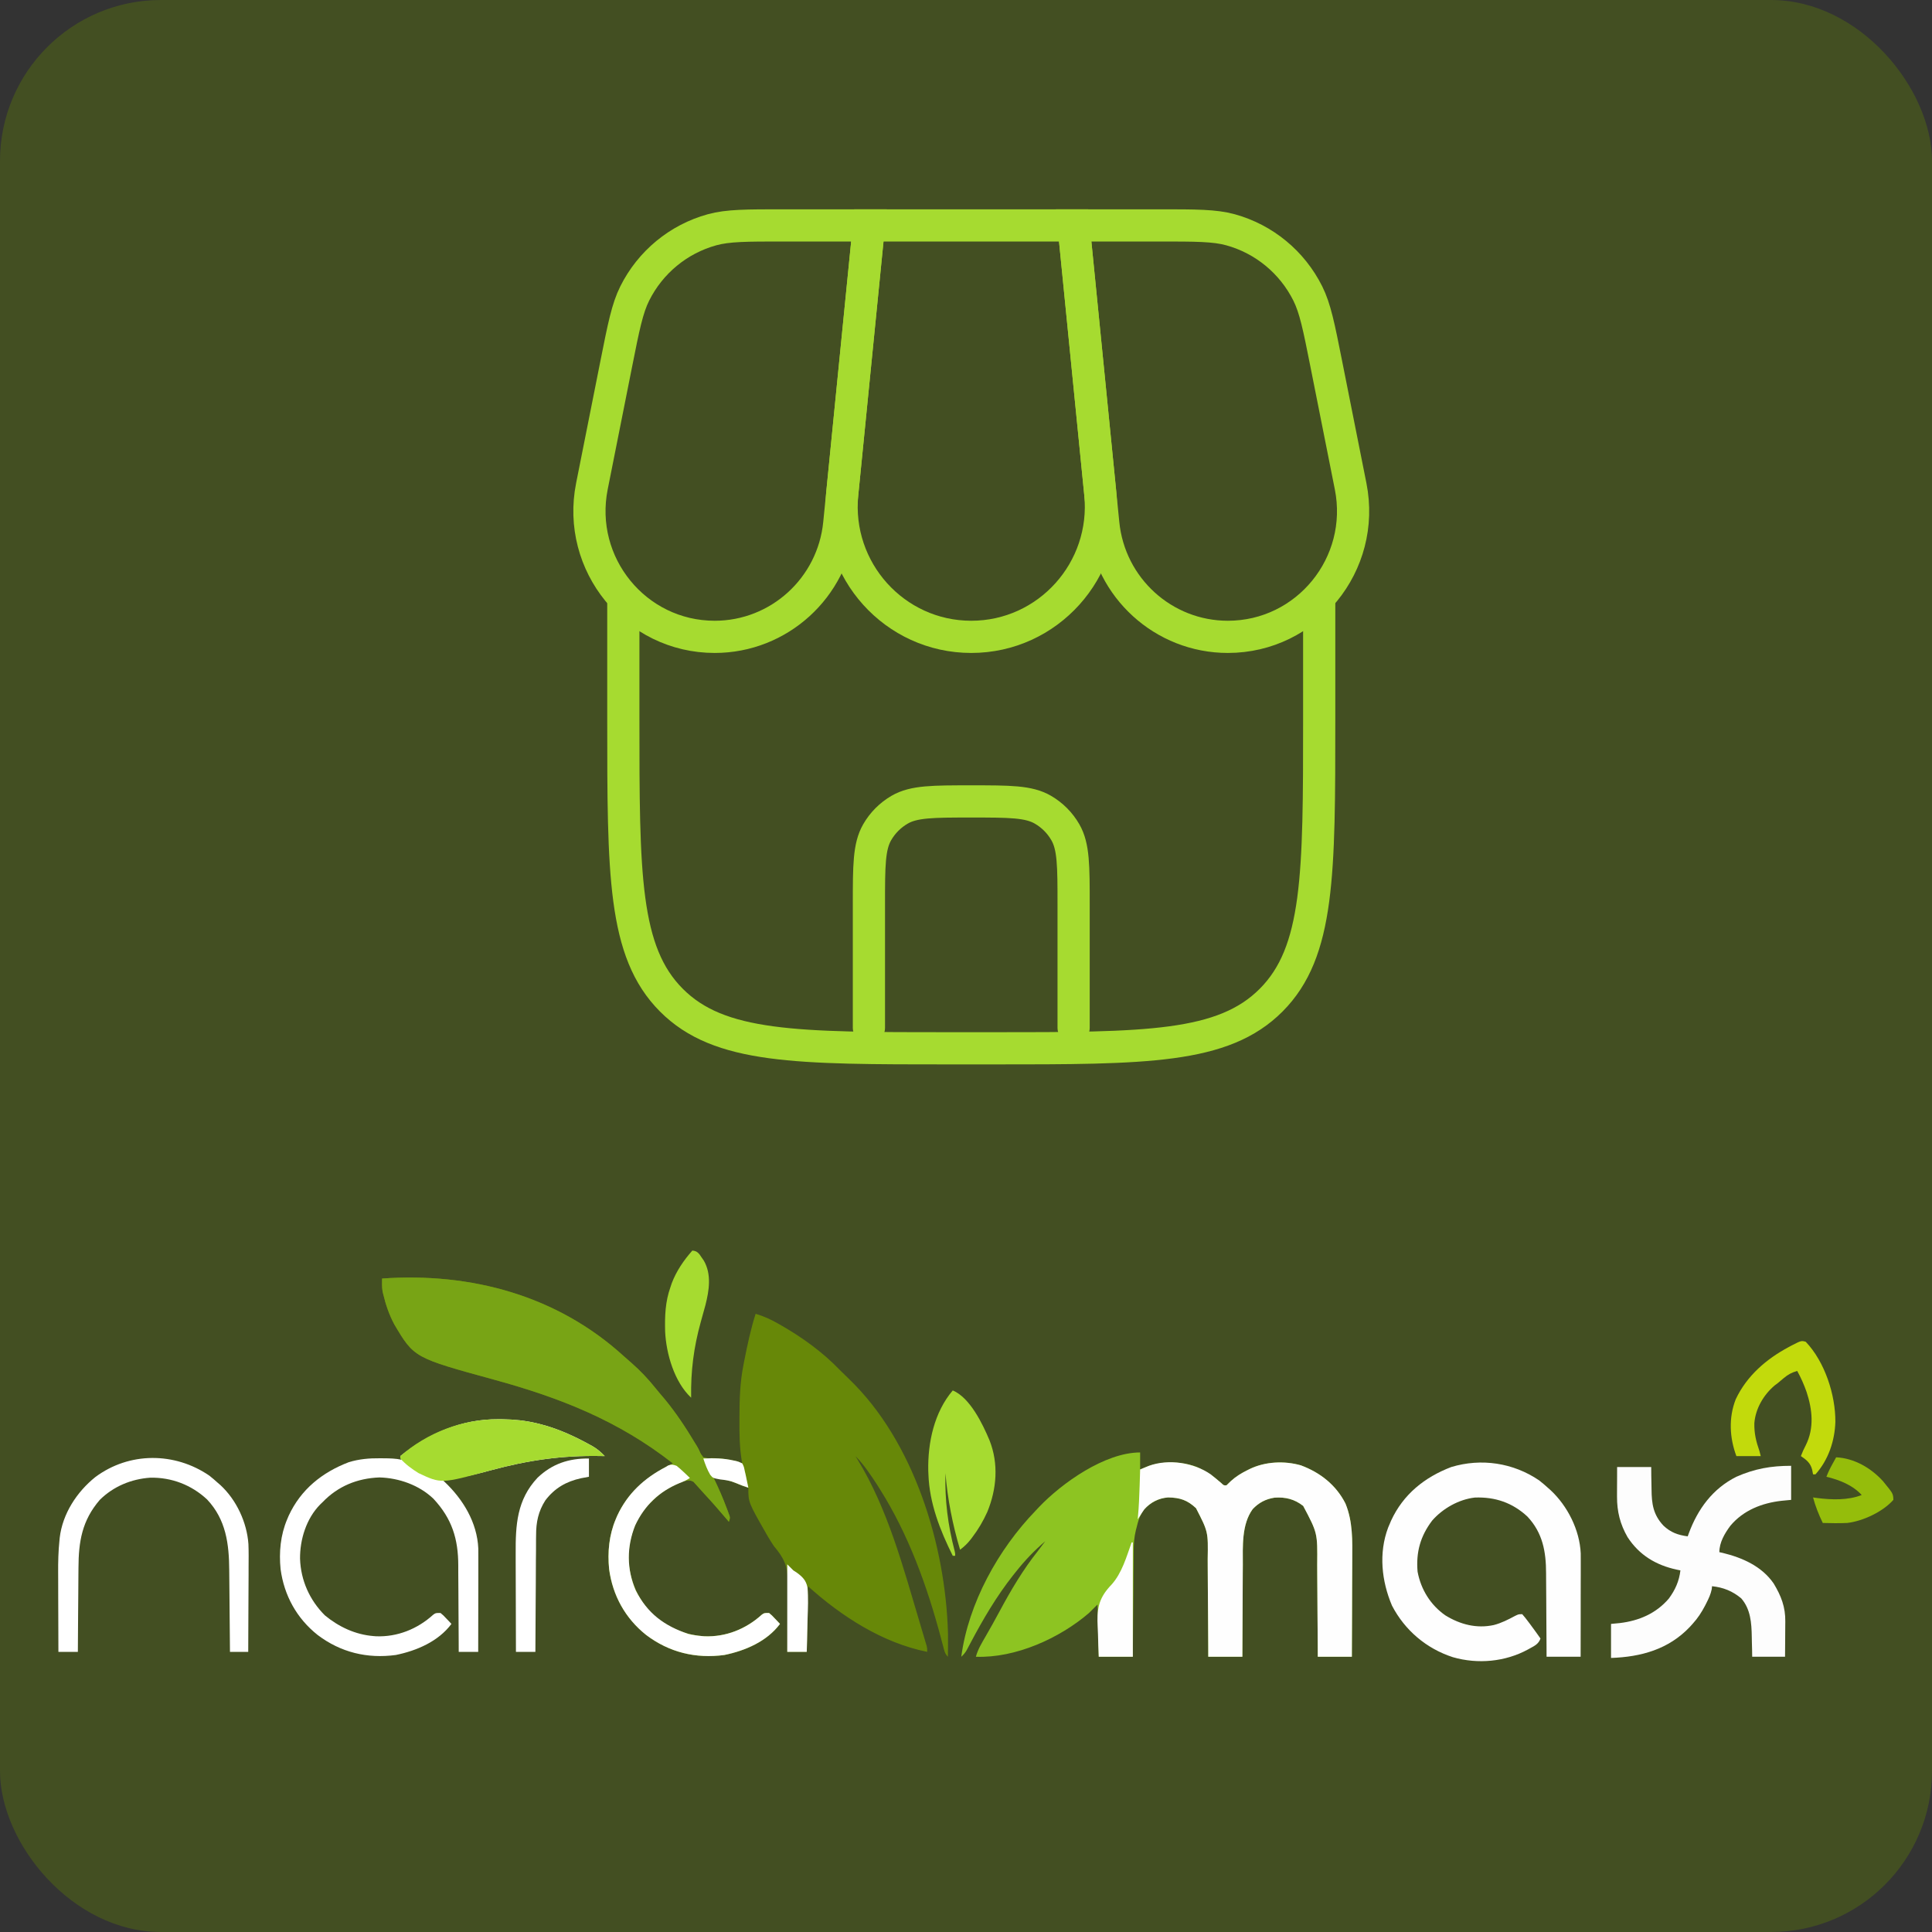<svg width="60" height="60" viewBox="0 0 60 60" fill="none" xmlns="http://www.w3.org/2000/svg">
<rect x="0" y="0" width="60" height="60" fill="#333333" stroke="none"/>
<rect width="60" height="60" rx="5" fill="#434F22"/>
<path d="M19.372 42.117C19.452 42.19 19.533 42.261 19.615 42.331C19.888 42.57 20.13 42.827 20.357 43.11C20.444 43.219 20.535 43.325 20.626 43.431C20.993 43.872 21.306 44.35 21.601 44.842C21.624 44.88 21.624 44.88 21.648 44.918C21.691 44.993 21.691 44.993 21.727 45.071C21.763 45.154 21.763 45.154 21.842 45.258C21.97 45.292 21.97 45.292 22.116 45.284C22.444 45.286 22.737 45.357 23.051 45.447C23.043 45.404 23.043 45.404 23.035 45.359C22.966 44.942 22.962 44.531 22.964 44.108C22.964 44.071 22.964 44.034 22.964 43.996C22.966 43.452 22.982 42.922 23.089 42.388C23.097 42.345 23.106 42.302 23.114 42.258C23.211 41.768 23.314 41.278 23.467 40.801C23.708 40.873 23.922 40.967 24.14 41.092C24.17 41.108 24.199 41.125 24.23 41.142C24.896 41.522 25.543 41.984 26.074 42.539C26.167 42.632 26.26 42.724 26.355 42.814C28.388 44.759 29.37 47.996 29.441 50.74C29.444 50.977 29.442 51.214 29.438 51.452C29.338 51.352 29.321 51.246 29.287 51.114C29.272 51.058 29.257 51.003 29.242 50.947C29.234 50.918 29.227 50.889 29.219 50.858C28.792 49.254 28.212 47.649 27.321 46.24C27.296 46.199 27.27 46.159 27.244 46.117C27.044 45.809 26.826 45.481 26.566 45.22C26.588 45.257 26.611 45.294 26.635 45.331C27.575 46.866 28.052 48.683 28.564 50.394C28.575 50.433 28.587 50.472 28.599 50.513C28.632 50.623 28.665 50.734 28.698 50.845C28.708 50.878 28.718 50.911 28.728 50.945C28.737 50.976 28.746 51.006 28.755 51.037C28.763 51.064 28.771 51.09 28.779 51.117C28.795 51.187 28.795 51.187 28.795 51.3C27.403 51.02 26.131 50.196 25.092 49.261C25.079 49.934 25.067 50.607 25.054 51.3C24.855 51.3 24.655 51.3 24.449 51.3C24.45 51.22 24.451 51.139 24.452 51.056C24.454 50.787 24.455 50.518 24.454 50.249C24.454 50.087 24.454 49.924 24.456 49.761C24.458 49.604 24.458 49.447 24.457 49.289C24.457 49.229 24.457 49.17 24.459 49.11C24.468 48.631 24.339 48.378 24.034 48.015C23.965 47.914 23.902 47.811 23.84 47.706C23.825 47.679 23.809 47.653 23.794 47.626C23.24 46.656 23.24 46.656 23.24 46.202C23.196 46.188 23.196 46.188 23.15 46.174C23.044 46.137 22.944 46.097 22.841 46.053C22.615 45.961 22.382 45.911 22.144 45.862C22.16 45.895 22.176 45.927 22.193 45.961C22.328 46.241 22.451 46.524 22.56 46.816C22.572 46.847 22.584 46.878 22.596 46.91C22.607 46.939 22.617 46.968 22.628 46.998C22.638 47.024 22.648 47.05 22.657 47.076C22.673 47.146 22.673 47.146 22.636 47.26C22.594 47.21 22.594 47.21 22.551 47.16C22.326 46.895 22.099 46.634 21.862 46.38C21.801 46.315 21.741 46.248 21.683 46.181C21.657 46.153 21.632 46.125 21.606 46.096C21.585 46.071 21.563 46.047 21.541 46.022C21.419 45.948 21.336 45.98 21.2 46.013C21.098 46.051 21.001 46.096 20.904 46.145C20.878 46.159 20.852 46.172 20.824 46.186C20.589 46.31 20.401 46.463 20.217 46.655C20.194 46.678 20.17 46.7 20.146 46.723C19.715 47.161 19.516 47.809 19.521 48.409C19.544 49.078 19.817 49.693 20.293 50.167C20.727 50.525 21.239 50.765 21.804 50.81C21.841 50.813 21.841 50.813 21.878 50.816C22.542 50.843 23.168 50.59 23.655 50.148C23.731 50.092 23.731 50.092 23.883 50.092C23.972 50.166 23.972 50.166 24.062 50.262C24.092 50.294 24.122 50.325 24.154 50.358C24.176 50.382 24.199 50.407 24.223 50.432C23.816 50.977 23.145 51.264 22.496 51.397C21.607 51.517 20.783 51.317 20.068 50.776C19.419 50.261 19.027 49.551 18.917 48.731C18.864 48.207 18.915 47.672 19.121 47.184C19.137 47.147 19.152 47.111 19.168 47.073C19.531 46.288 20.139 45.822 20.897 45.447C19.211 44.124 17.399 43.409 15.345 42.847C12.86 42.166 12.86 42.166 12.245 41.129C12.086 40.828 11.982 40.528 11.903 40.197C11.896 40.167 11.889 40.137 11.881 40.106C11.86 39.972 11.863 39.842 11.866 39.706C14.625 39.511 17.303 40.231 19.372 42.117Z" fill="#678808"/>
<path d="M35.408 45.107C35.408 45.281 35.408 45.456 35.408 45.636C35.496 45.599 35.496 45.599 35.585 45.562C36.06 45.366 36.677 45.375 37.157 45.553C37.454 45.683 37.683 45.847 37.929 46.059C38.007 46.134 38.007 46.134 38.091 46.127C38.138 46.084 38.183 46.039 38.228 45.994C38.386 45.851 38.547 45.753 38.736 45.659C38.761 45.647 38.786 45.634 38.812 45.621C39.292 45.389 39.89 45.361 40.401 45.508C40.999 45.73 41.495 46.119 41.785 46.695C42.015 47.258 41.999 47.845 41.995 48.442C41.994 48.529 41.994 48.616 41.994 48.704C41.994 48.931 41.992 49.159 41.991 49.386C41.99 49.619 41.99 49.852 41.989 50.085C41.988 50.541 41.986 50.996 41.983 51.452C41.634 51.452 41.285 51.452 40.925 51.452C40.925 51.293 40.925 51.293 40.924 51.131C40.922 50.78 40.919 50.429 40.916 50.078C40.915 49.865 40.913 49.652 40.912 49.439C40.911 49.234 40.91 49.028 40.908 48.822C40.907 48.744 40.907 48.666 40.907 48.588C40.917 47.608 40.917 47.608 40.472 46.768C40.202 46.557 39.923 46.487 39.582 46.511C39.309 46.553 39.093 46.666 38.903 46.867C38.555 47.346 38.597 48.031 38.597 48.59C38.597 48.672 38.596 48.755 38.595 48.839C38.594 49.055 38.593 49.271 38.592 49.487C38.592 49.709 38.59 49.931 38.589 50.152C38.586 50.585 38.584 51.018 38.583 51.452C38.233 51.452 37.884 51.452 37.524 51.452C37.524 51.283 37.524 51.283 37.523 51.112C37.521 50.741 37.518 50.369 37.516 49.998C37.514 49.773 37.512 49.548 37.511 49.323C37.51 49.105 37.509 48.888 37.507 48.67C37.506 48.588 37.506 48.505 37.506 48.422C37.521 47.571 37.521 47.571 37.143 46.837C36.872 46.585 36.646 46.51 36.277 46.504C35.984 46.526 35.743 46.658 35.538 46.867C35.401 47.04 35.346 47.236 35.295 47.448C35.286 47.484 35.286 47.484 35.276 47.52C35.223 47.737 35.208 47.94 35.207 48.163C35.207 48.199 35.206 48.235 35.206 48.272C35.205 48.389 35.204 48.506 35.204 48.623C35.203 48.704 35.202 48.786 35.201 48.868C35.2 49.082 35.198 49.296 35.197 49.51C35.195 49.728 35.193 49.947 35.191 50.166C35.188 50.594 35.184 51.023 35.181 51.452C34.832 51.452 34.483 51.452 34.123 51.452C34.111 50.916 34.098 50.38 34.086 49.828C33.998 49.915 33.911 50.002 33.821 50.092C32.906 50.879 31.538 51.498 30.307 51.452C30.368 51.223 30.487 51.031 30.604 50.828C30.753 50.569 30.9 50.309 31.041 50.044C31.391 49.391 31.771 48.747 32.234 48.166C32.279 48.106 32.324 48.046 32.369 47.986C32.399 47.946 32.43 47.905 32.461 47.864C32.121 48.154 31.831 48.458 31.554 48.808C31.523 48.846 31.493 48.884 31.461 48.924C30.943 49.581 30.524 50.296 30.134 51.035C30.114 51.072 30.094 51.11 30.073 51.149C30.055 51.183 30.038 51.216 30.019 51.251C29.971 51.332 29.923 51.389 29.853 51.452C30.075 49.784 31.005 48.114 32.158 46.92C32.194 46.882 32.229 46.844 32.264 46.807C32.977 46.057 34.317 45.107 35.408 45.107Z" fill="#8DC422"/>
<path d="M19.372 42.117C19.452 42.19 19.533 42.261 19.615 42.331C19.888 42.57 20.13 42.827 20.357 43.11C20.444 43.219 20.535 43.325 20.626 43.431C20.993 43.872 21.306 44.35 21.601 44.842C21.624 44.88 21.624 44.88 21.648 44.918C21.691 44.993 21.691 44.993 21.727 45.071C21.763 45.154 21.763 45.154 21.842 45.258C21.97 45.292 21.97 45.292 22.116 45.284C22.345 45.287 22.559 45.308 22.782 45.359C22.808 45.364 22.834 45.37 22.86 45.375C22.933 45.393 22.933 45.393 23.051 45.447C23.102 45.548 23.102 45.548 23.127 45.673C23.137 45.719 23.148 45.764 23.159 45.811C23.174 45.881 23.174 45.881 23.188 45.952C23.198 45.999 23.208 46.046 23.218 46.094C23.229 46.148 23.229 46.148 23.24 46.202C23.104 46.158 22.972 46.11 22.841 46.053C22.615 45.961 22.382 45.911 22.144 45.862C22.16 45.895 22.176 45.927 22.193 45.961C22.328 46.241 22.451 46.524 22.56 46.816C22.572 46.847 22.584 46.878 22.596 46.91C22.607 46.939 22.617 46.968 22.628 46.998C22.638 47.024 22.648 47.05 22.657 47.076C22.673 47.146 22.673 47.146 22.636 47.26C22.594 47.21 22.594 47.21 22.551 47.16C22.326 46.895 22.099 46.634 21.862 46.38C21.801 46.315 21.741 46.248 21.683 46.181C21.657 46.153 21.632 46.125 21.606 46.096C21.585 46.071 21.563 46.047 21.541 46.022C21.419 45.948 21.336 45.98 21.2 46.013C21.098 46.051 21.001 46.096 20.904 46.145C20.878 46.159 20.852 46.172 20.824 46.186C20.589 46.31 20.401 46.463 20.217 46.655C20.194 46.678 20.17 46.7 20.146 46.723C19.715 47.161 19.516 47.809 19.521 48.409C19.544 49.078 19.817 49.693 20.293 50.167C20.727 50.525 21.239 50.765 21.804 50.81C21.841 50.813 21.841 50.813 21.878 50.816C22.542 50.843 23.168 50.59 23.655 50.148C23.731 50.092 23.731 50.092 23.883 50.092C23.972 50.166 23.972 50.166 24.062 50.262C24.092 50.294 24.122 50.325 24.154 50.358C24.176 50.382 24.199 50.407 24.223 50.432C23.816 50.977 23.145 51.264 22.496 51.397C21.607 51.517 20.783 51.317 20.068 50.776C19.419 50.261 19.027 49.551 18.917 48.731C18.864 48.207 18.915 47.672 19.121 47.184C19.137 47.147 19.152 47.111 19.168 47.073C19.531 46.288 20.139 45.822 20.897 45.447C19.211 44.124 17.399 43.409 15.345 42.847C12.86 42.166 12.86 42.166 12.245 41.129C12.086 40.828 11.982 40.528 11.903 40.197C11.896 40.167 11.889 40.137 11.881 40.106C11.86 39.972 11.863 39.842 11.866 39.706C14.625 39.511 17.303 40.231 19.372 42.117Z" fill="#78A415"/>
<path d="M47.8 45.975C47.893 46.047 47.98 46.122 48.068 46.202C48.096 46.227 48.125 46.252 48.154 46.278C48.683 46.77 49.059 47.517 49.091 48.242C49.092 48.327 49.093 48.412 49.092 48.498C49.092 48.53 49.092 48.562 49.092 48.595C49.092 48.7 49.092 48.805 49.092 48.91C49.091 48.984 49.091 49.057 49.091 49.13C49.091 49.323 49.091 49.515 49.09 49.707C49.09 49.904 49.09 50.1 49.09 50.297C49.089 50.681 49.089 51.067 49.088 51.452C48.739 51.452 48.389 51.452 48.03 51.452C48.029 51.356 48.029 51.26 48.029 51.161C48.027 50.843 48.025 50.525 48.023 50.207C48.021 50.014 48.02 49.821 48.02 49.628C48.019 49.442 48.018 49.256 48.016 49.069C48.015 48.998 48.015 48.928 48.015 48.857C48.014 48.191 47.911 47.604 47.434 47.097C46.97 46.667 46.432 46.484 45.803 46.508C45.304 46.564 44.806 46.847 44.478 47.222C44.11 47.707 43.973 48.204 44.024 48.808C44.126 49.36 44.427 49.848 44.889 50.168C45.348 50.45 45.856 50.583 46.391 50.467C46.629 50.405 46.834 50.3 47.05 50.184C47.161 50.13 47.161 50.13 47.274 50.13C47.34 50.205 47.399 50.278 47.458 50.359C47.475 50.381 47.492 50.404 47.509 50.426C47.557 50.491 47.605 50.556 47.652 50.621C47.674 50.651 47.696 50.681 47.718 50.712C47.76 50.77 47.8 50.827 47.841 50.885C47.785 51.049 47.666 51.109 47.522 51.187C47.498 51.2 47.474 51.214 47.45 51.227C46.745 51.61 45.895 51.688 45.122 51.466C44.299 51.2 43.63 50.633 43.23 49.865C42.905 49.1 42.812 48.232 43.11 47.44C43.125 47.406 43.14 47.371 43.155 47.335C43.178 47.28 43.178 47.28 43.202 47.224C43.58 46.406 44.241 45.877 45.07 45.56C46.003 45.278 46.996 45.428 47.8 45.975Z" fill="#FEFEFE"/>
<path d="M15.479 44.075C15.522 44.075 15.565 44.076 15.609 44.076C15.97 44.081 16.314 44.116 16.665 44.2C16.691 44.207 16.718 44.213 16.745 44.219C17.302 44.357 17.819 44.592 18.32 44.868C18.345 44.882 18.37 44.895 18.395 44.909C18.547 44.996 18.66 45.095 18.781 45.22C18.743 45.219 18.704 45.218 18.665 45.218C17.456 45.195 16.399 45.347 15.232 45.664C14.796 45.782 14.369 45.891 13.916 45.923C13.878 45.926 13.84 45.929 13.801 45.932C13.773 45.934 13.746 45.936 13.717 45.938C13.761 45.977 13.761 45.977 13.805 46.018C14.38 46.562 14.818 47.28 14.854 48.091C14.856 48.176 14.856 48.261 14.855 48.346C14.855 48.379 14.855 48.411 14.855 48.444C14.855 48.549 14.855 48.654 14.855 48.759C14.855 48.833 14.855 48.906 14.855 48.979C14.854 49.172 14.854 49.364 14.854 49.556C14.853 49.752 14.853 49.949 14.853 50.145C14.852 50.531 14.852 50.916 14.851 51.3C14.652 51.3 14.452 51.3 14.246 51.3C14.246 51.202 14.246 51.102 14.245 51C14.244 50.671 14.242 50.342 14.239 50.013C14.238 49.814 14.237 49.615 14.236 49.415C14.236 49.222 14.234 49.03 14.232 48.837C14.232 48.764 14.232 48.691 14.232 48.618C14.231 47.79 14.037 47.165 13.462 46.546C13.018 46.121 12.392 45.9 11.785 45.883C11.095 45.909 10.493 46.155 10.014 46.655C9.991 46.677 9.967 46.7 9.943 46.723C9.512 47.161 9.313 47.809 9.318 48.409C9.341 49.078 9.614 49.693 10.09 50.167C10.524 50.525 11.036 50.765 11.601 50.81C11.638 50.813 11.638 50.813 11.675 50.816C12.339 50.843 12.965 50.59 13.452 50.148C13.528 50.092 13.528 50.092 13.68 50.092C13.769 50.166 13.769 50.166 13.859 50.262C13.889 50.294 13.919 50.325 13.951 50.358C13.973 50.382 13.996 50.407 14.02 50.432C13.613 50.977 12.942 51.264 12.293 51.397C11.404 51.517 10.58 51.317 9.865 50.776C9.216 50.261 8.824 49.551 8.714 48.731C8.661 48.207 8.711 47.672 8.918 47.184C8.934 47.147 8.949 47.111 8.965 47.073C9.343 46.255 10.004 45.726 10.833 45.409C11.158 45.311 11.461 45.285 11.8 45.288C11.859 45.289 11.859 45.289 11.92 45.289C12.107 45.29 12.286 45.294 12.47 45.333C12.458 45.296 12.445 45.259 12.432 45.22C13.322 44.514 14.33 44.069 15.479 44.075Z" fill="white"/>
<path d="M37.6 45.787C37.712 45.875 37.821 45.966 37.929 46.059C38.007 46.134 38.007 46.134 38.091 46.127C38.138 46.084 38.183 46.039 38.228 45.994C38.386 45.851 38.547 45.753 38.736 45.659C38.761 45.647 38.786 45.634 38.812 45.621C39.292 45.389 39.89 45.361 40.401 45.508C40.999 45.73 41.495 46.119 41.785 46.695C42.016 47.258 41.999 47.845 41.995 48.442C41.994 48.529 41.994 48.616 41.994 48.704C41.994 48.931 41.992 49.159 41.991 49.386C41.99 49.619 41.99 49.852 41.989 50.085C41.988 50.541 41.986 50.996 41.983 51.452C41.634 51.452 41.285 51.452 40.925 51.452C40.925 51.293 40.925 51.293 40.924 51.131C40.922 50.78 40.919 50.429 40.916 50.078C40.915 49.865 40.913 49.652 40.912 49.439C40.911 49.234 40.91 49.028 40.908 48.822C40.907 48.744 40.907 48.666 40.907 48.588C40.917 47.608 40.917 47.608 40.472 46.768C40.202 46.557 39.923 46.487 39.582 46.511C39.309 46.553 39.093 46.666 38.903 46.867C38.555 47.346 38.597 48.031 38.597 48.59C38.597 48.672 38.596 48.755 38.595 48.839C38.594 49.055 38.593 49.271 38.592 49.487C38.592 49.709 38.59 49.931 38.589 50.152C38.586 50.585 38.584 51.018 38.583 51.452C38.233 51.452 37.884 51.452 37.524 51.452C37.524 51.34 37.523 51.227 37.523 51.112C37.521 50.741 37.518 50.369 37.516 49.998C37.514 49.773 37.512 49.548 37.511 49.323C37.51 49.105 37.509 48.888 37.507 48.67C37.506 48.588 37.506 48.505 37.506 48.422C37.521 47.571 37.521 47.571 37.143 46.837C36.872 46.585 36.646 46.51 36.277 46.504C35.986 46.525 35.729 46.655 35.536 46.876C35.491 46.939 35.449 47.005 35.408 47.071C35.383 47.108 35.358 47.145 35.333 47.184C35.335 47.158 35.338 47.132 35.34 47.105C35.369 46.788 35.382 46.472 35.392 46.155C35.393 46.104 35.395 46.053 35.397 46.003C35.401 45.88 35.404 45.758 35.408 45.636C35.467 45.611 35.526 45.587 35.585 45.562C35.618 45.549 35.651 45.535 35.685 45.521C36.294 45.3 37.074 45.423 37.6 45.787Z" fill="#FEFEFE"/>
<path d="M55.625 45.522C55.625 45.871 55.625 46.22 55.625 46.58C55.529 46.589 55.432 46.598 55.332 46.608C54.722 46.676 54.142 46.902 53.739 47.383C53.563 47.619 53.396 47.901 53.396 48.204C53.431 48.212 53.465 48.219 53.501 48.227C54.113 48.376 54.714 48.641 55.083 49.177C55.316 49.563 55.45 49.909 55.444 50.36C55.444 50.391 55.444 50.423 55.443 50.455C55.443 50.554 55.442 50.654 55.441 50.753C55.441 50.821 55.44 50.888 55.44 50.956C55.439 51.121 55.438 51.286 55.436 51.452C55.1 51.452 54.763 51.452 54.416 51.452C54.415 51.374 54.413 51.297 54.412 51.217C54.41 51.141 54.408 51.065 54.406 50.988C54.405 50.936 54.404 50.883 54.403 50.831C54.396 50.405 54.368 49.975 54.076 49.639C53.808 49.413 53.514 49.297 53.169 49.261C53.166 49.292 53.162 49.324 53.159 49.356C53.126 49.513 53.067 49.64 52.994 49.783C52.981 49.809 52.967 49.836 52.953 49.864C52.844 50.073 52.724 50.257 52.564 50.432C52.536 50.463 52.508 50.495 52.478 50.527C51.817 51.223 50.961 51.458 50.032 51.489C50.032 51.14 50.032 50.791 50.032 50.432C50.121 50.423 50.21 50.415 50.302 50.406C50.897 50.336 51.433 50.108 51.828 49.644C52.027 49.373 52.147 49.104 52.187 48.77C52.148 48.762 52.11 48.755 52.07 48.746C51.43 48.607 50.909 48.298 50.545 47.736C50.314 47.334 50.216 46.941 50.218 46.478C50.218 46.452 50.218 46.425 50.218 46.398C50.218 46.315 50.219 46.231 50.219 46.148C50.219 46.091 50.219 46.034 50.22 45.977C50.22 45.838 50.221 45.699 50.221 45.56C50.571 45.56 50.92 45.56 51.28 45.56C51.281 45.646 51.282 45.732 51.282 45.821C51.284 45.905 51.286 45.989 51.287 46.074C51.288 46.132 51.289 46.19 51.29 46.248C51.294 46.702 51.34 47.039 51.661 47.381C51.887 47.593 52.108 47.671 52.413 47.713C52.424 47.682 52.435 47.651 52.447 47.62C52.726 46.865 53.188 46.231 53.925 45.862C54.493 45.612 54.998 45.522 55.625 45.522Z" fill="#FDFDFD"/>
<path d="M6.498 45.825C6.59 45.897 6.678 45.972 6.764 46.051C6.79 46.073 6.816 46.096 6.842 46.118C7.342 46.578 7.668 47.278 7.715 47.951C7.725 48.19 7.722 48.428 7.72 48.667C7.72 48.743 7.72 48.82 7.72 48.896C7.719 49.095 7.718 49.294 7.717 49.493C7.716 49.697 7.715 49.901 7.714 50.105C7.713 50.503 7.711 50.902 7.709 51.3C7.522 51.3 7.335 51.3 7.142 51.3C7.142 51.262 7.141 51.223 7.141 51.183C7.138 50.817 7.135 50.451 7.131 50.085C7.129 49.897 7.128 49.709 7.126 49.52C7.125 49.339 7.123 49.157 7.121 48.975C7.12 48.906 7.12 48.837 7.119 48.767C7.114 47.95 7.021 47.196 6.434 46.57C5.949 46.115 5.325 45.877 4.664 45.891C4.075 45.932 3.521 46.162 3.099 46.58C2.547 47.22 2.44 47.875 2.437 48.689C2.436 48.765 2.436 48.84 2.435 48.916C2.433 49.113 2.432 49.311 2.431 49.508C2.43 49.71 2.428 49.912 2.426 50.114C2.423 50.51 2.421 50.905 2.418 51.3C2.219 51.3 2.019 51.3 1.814 51.3C1.812 50.908 1.811 50.516 1.81 50.124C1.81 49.942 1.809 49.76 1.808 49.578C1.807 49.402 1.807 49.225 1.807 49.049C1.807 48.982 1.806 48.916 1.806 48.849C1.804 48.509 1.811 48.173 1.847 47.835C1.85 47.808 1.853 47.78 1.855 47.752C1.944 47.01 2.385 46.333 2.961 45.871C4.014 45.087 5.423 45.091 6.498 45.825Z" fill="white"/>
<path d="M29.589 43.181C30.125 43.406 30.518 44.223 30.731 44.732C31.018 45.458 30.955 46.241 30.661 46.956C30.532 47.242 30.381 47.498 30.191 47.748C30.175 47.769 30.16 47.789 30.144 47.81C30.046 47.935 29.943 48.034 29.816 48.128C29.586 47.358 29.425 46.55 29.362 45.749C29.339 46.588 29.437 47.362 29.649 48.173C29.664 48.241 29.664 48.241 29.664 48.317C29.639 48.317 29.614 48.317 29.589 48.317C29.193 47.524 28.864 46.684 28.833 45.786C28.831 45.749 28.83 45.712 28.828 45.674C28.81 44.802 29.012 43.858 29.589 43.181Z" fill="#A6DB30"/>
<path d="M15.479 44.075C15.522 44.075 15.565 44.076 15.609 44.076C15.97 44.081 16.314 44.116 16.665 44.2C16.691 44.207 16.718 44.213 16.745 44.219C17.302 44.357 17.819 44.592 18.32 44.868C18.345 44.882 18.37 44.895 18.395 44.909C18.547 44.996 18.66 45.095 18.781 45.22C18.743 45.219 18.704 45.218 18.665 45.218C17.456 45.195 16.399 45.347 15.232 45.664C13.7 46.08 13.7 46.08 12.999 45.749C12.791 45.621 12.597 45.477 12.433 45.296C12.433 45.271 12.433 45.246 12.433 45.22C13.273 44.488 14.366 44.069 15.479 44.075Z" fill="#A6DB30"/>
<path d="M21.011 45.522C21.089 45.584 21.159 45.644 21.23 45.713C21.249 45.731 21.268 45.749 21.288 45.767C21.334 45.811 21.38 45.855 21.426 45.9C21.319 45.971 21.225 46.012 21.105 46.058C20.466 46.323 20.019 46.753 19.726 47.373C19.46 48.042 19.46 48.731 19.745 49.394C20.106 50.105 20.632 50.495 21.379 50.743C21.52 50.776 21.66 50.798 21.804 50.81C21.841 50.813 21.841 50.813 21.878 50.816C22.542 50.843 23.168 50.59 23.655 50.148C23.731 50.092 23.731 50.092 23.883 50.092C23.972 50.166 23.972 50.166 24.062 50.262C24.107 50.309 24.107 50.309 24.154 50.358C24.176 50.382 24.199 50.407 24.223 50.432C23.817 50.977 23.145 51.264 22.496 51.397C21.608 51.517 20.783 51.317 20.068 50.776C19.419 50.261 19.027 49.551 18.917 48.731C18.864 48.207 18.915 47.672 19.121 47.184C19.144 47.129 19.144 47.129 19.168 47.073C19.486 46.385 20.005 45.906 20.671 45.56C20.697 45.544 20.723 45.528 20.75 45.512C20.854 45.472 20.906 45.484 21.011 45.522Z" fill="white"/>
<path d="M56.079 41.67C56.671 42.291 57.003 43.315 56.999 44.152C56.982 44.743 56.782 45.343 56.381 45.787C56.356 45.787 56.331 45.787 56.306 45.787C56.297 45.741 56.288 45.695 56.279 45.647C56.227 45.437 56.104 45.338 55.928 45.22C55.971 45.104 56.022 44.995 56.079 44.885C56.346 44.351 56.286 43.779 56.105 43.228C56.025 43.001 55.931 42.787 55.814 42.576C55.645 42.624 55.531 42.685 55.396 42.798C55.365 42.824 55.334 42.849 55.303 42.876C55.257 42.915 55.257 42.915 55.21 42.954C55.178 42.978 55.147 43.002 55.114 43.026C54.769 43.318 54.52 43.743 54.483 44.196C54.475 44.514 54.538 44.77 54.643 45.069C54.655 45.119 54.668 45.169 54.681 45.22C54.431 45.22 54.182 45.22 53.925 45.22C53.713 44.654 53.68 44.025 53.905 43.455C54.248 42.728 54.853 42.206 55.552 41.833C55.583 41.816 55.613 41.8 55.645 41.783C55.941 41.632 55.941 41.632 56.079 41.67Z" fill="#C2DA0C"/>
<path d="M18.29 45.296C18.29 45.483 18.29 45.669 18.29 45.862C18.21 45.877 18.131 45.892 18.049 45.907C17.586 46.008 17.225 46.213 16.935 46.597C16.718 46.937 16.648 47.275 16.649 47.673C16.648 47.713 16.648 47.752 16.647 47.793C16.646 47.922 16.646 48.051 16.646 48.18C16.645 48.27 16.644 48.36 16.643 48.45C16.642 48.687 16.641 48.923 16.64 49.159C16.639 49.4 16.637 49.641 16.635 49.883C16.632 50.355 16.629 50.828 16.627 51.3C16.428 51.3 16.228 51.3 16.023 51.3C16.021 50.813 16.019 50.325 16.019 49.838C16.018 49.611 16.018 49.385 16.017 49.158C16.016 48.94 16.015 48.721 16.015 48.502C16.015 48.419 16.015 48.336 16.015 48.252C16.01 47.36 16.05 46.579 16.693 45.893C17.151 45.456 17.67 45.288 18.29 45.296Z" fill="white"/>
<path d="M21.502 38.837C21.611 38.85 21.648 38.87 21.723 38.954C21.745 38.986 21.767 39.019 21.79 39.052C21.812 39.084 21.835 39.116 21.858 39.15C22.103 39.574 22.023 40.078 21.908 40.531C21.861 40.706 21.812 40.88 21.763 41.055C21.543 41.847 21.45 42.585 21.464 43.407C20.944 42.922 20.688 42.044 20.656 41.348C20.644 40.868 20.66 40.425 20.822 39.971C20.835 39.931 20.849 39.891 20.863 39.849C21.006 39.472 21.235 39.138 21.502 38.837Z" fill="#A6DB30"/>
<path d="M57.023 45.258C57.584 45.286 58.104 45.587 58.478 45.999C58.523 46.053 58.567 46.108 58.611 46.164C58.63 46.189 58.65 46.214 58.671 46.239C58.768 46.365 58.8 46.416 58.8 46.58C58.475 46.95 57.849 47.243 57.364 47.297C57.112 47.308 56.86 47.304 56.608 47.297C56.483 47.038 56.38 46.782 56.306 46.504C56.368 46.513 56.368 46.513 56.432 46.522C56.885 46.579 57.387 46.597 57.817 46.429C57.535 46.12 57.123 45.959 56.721 45.862C56.775 45.719 56.841 45.587 56.915 45.454C56.935 45.417 56.956 45.38 56.977 45.342C56.992 45.314 57.008 45.286 57.023 45.258Z" fill="#95BD0B"/>
<path d="M35.144 47.901C35.156 47.901 35.169 47.901 35.181 47.901C35.181 49.073 35.181 50.245 35.181 51.452C34.832 51.452 34.483 51.452 34.123 51.452C34.113 51.22 34.104 50.99 34.099 50.759C34.096 50.68 34.093 50.602 34.089 50.524C34.063 49.999 34.105 49.667 34.465 49.27C34.494 49.239 34.494 49.239 34.523 49.208C34.845 48.849 34.984 48.346 35.144 47.901Z" fill="#FEFEFE"/>
<path d="M24.449 48.581C24.512 48.644 24.574 48.706 24.638 48.77C24.674 48.794 24.71 48.817 24.747 48.841C24.92 48.968 25.032 49.078 25.076 49.294C25.107 49.619 25.092 49.944 25.08 50.269C25.078 50.369 25.076 50.469 25.074 50.569C25.07 50.813 25.063 51.057 25.054 51.3C24.855 51.3 24.655 51.3 24.449 51.3C24.449 50.403 24.449 49.506 24.449 48.581Z" fill="white"/>
<path d="M21.842 45.296C22.163 45.28 22.468 45.285 22.782 45.357C22.821 45.365 22.821 45.365 22.86 45.373C22.933 45.392 22.933 45.392 23.051 45.447C23.102 45.548 23.102 45.548 23.127 45.673C23.137 45.719 23.148 45.764 23.159 45.811C23.169 45.858 23.178 45.904 23.188 45.952C23.203 46.022 23.203 46.022 23.218 46.094C23.225 46.13 23.233 46.165 23.24 46.202C23.105 46.158 22.974 46.11 22.843 46.053C22.682 45.984 22.538 45.964 22.364 45.945C22.14 45.903 22.14 45.903 22.057 45.802C21.962 45.642 21.9 45.472 21.842 45.296Z" fill="white"/>
<path d="M19.358 18.5V22.333C19.358 27.152 19.358 29.562 20.848 31.058C22.337 32.556 24.734 32.556 29.528 32.556H30.799C35.593 32.556 37.99 32.556 39.479 31.058C40.969 29.562 40.969 27.152 40.969 22.333V18.5" stroke="#A6DB30"/>
<path d="M26.985 7H33.341L34.17 15.328C34.407 17.71 32.545 19.778 30.163 19.778C27.781 19.778 25.92 17.71 26.157 15.328L26.985 7Z" stroke="#A6DB30"/>
<path d="M19.142 11.282C19.368 10.145 19.482 9.576 19.712 9.115C20.197 8.143 21.069 7.424 22.112 7.136C22.607 7 23.184 7 24.338 7H26.986L26.064 16.258C25.866 18.256 24.193 19.778 22.195 19.778C19.741 19.778 17.901 17.521 18.382 15.102L19.142 11.282Z" stroke="#A6DB30"/>
<path d="M41.185 11.282C40.959 10.145 40.845 9.576 40.615 9.115C40.13 8.143 39.258 7.424 38.215 7.136C37.72 7 37.143 7 35.989 7H33.342L34.263 16.258C34.461 18.256 36.134 19.778 38.132 19.778C40.586 19.778 42.426 17.521 41.945 15.102L41.185 11.282Z" stroke="#A6DB30"/>
<path d="M26.985 31.917V28.083C26.985 26.889 26.985 26.292 27.241 25.847C27.408 25.556 27.649 25.314 27.939 25.146C28.381 24.889 28.975 24.889 30.163 24.889C31.352 24.889 31.946 24.889 32.388 25.146C32.678 25.314 32.919 25.556 33.086 25.847C33.342 26.292 33.342 26.889 33.342 28.083V31.917" stroke="#A6DB30" stroke-linecap="round"/>
</svg>
